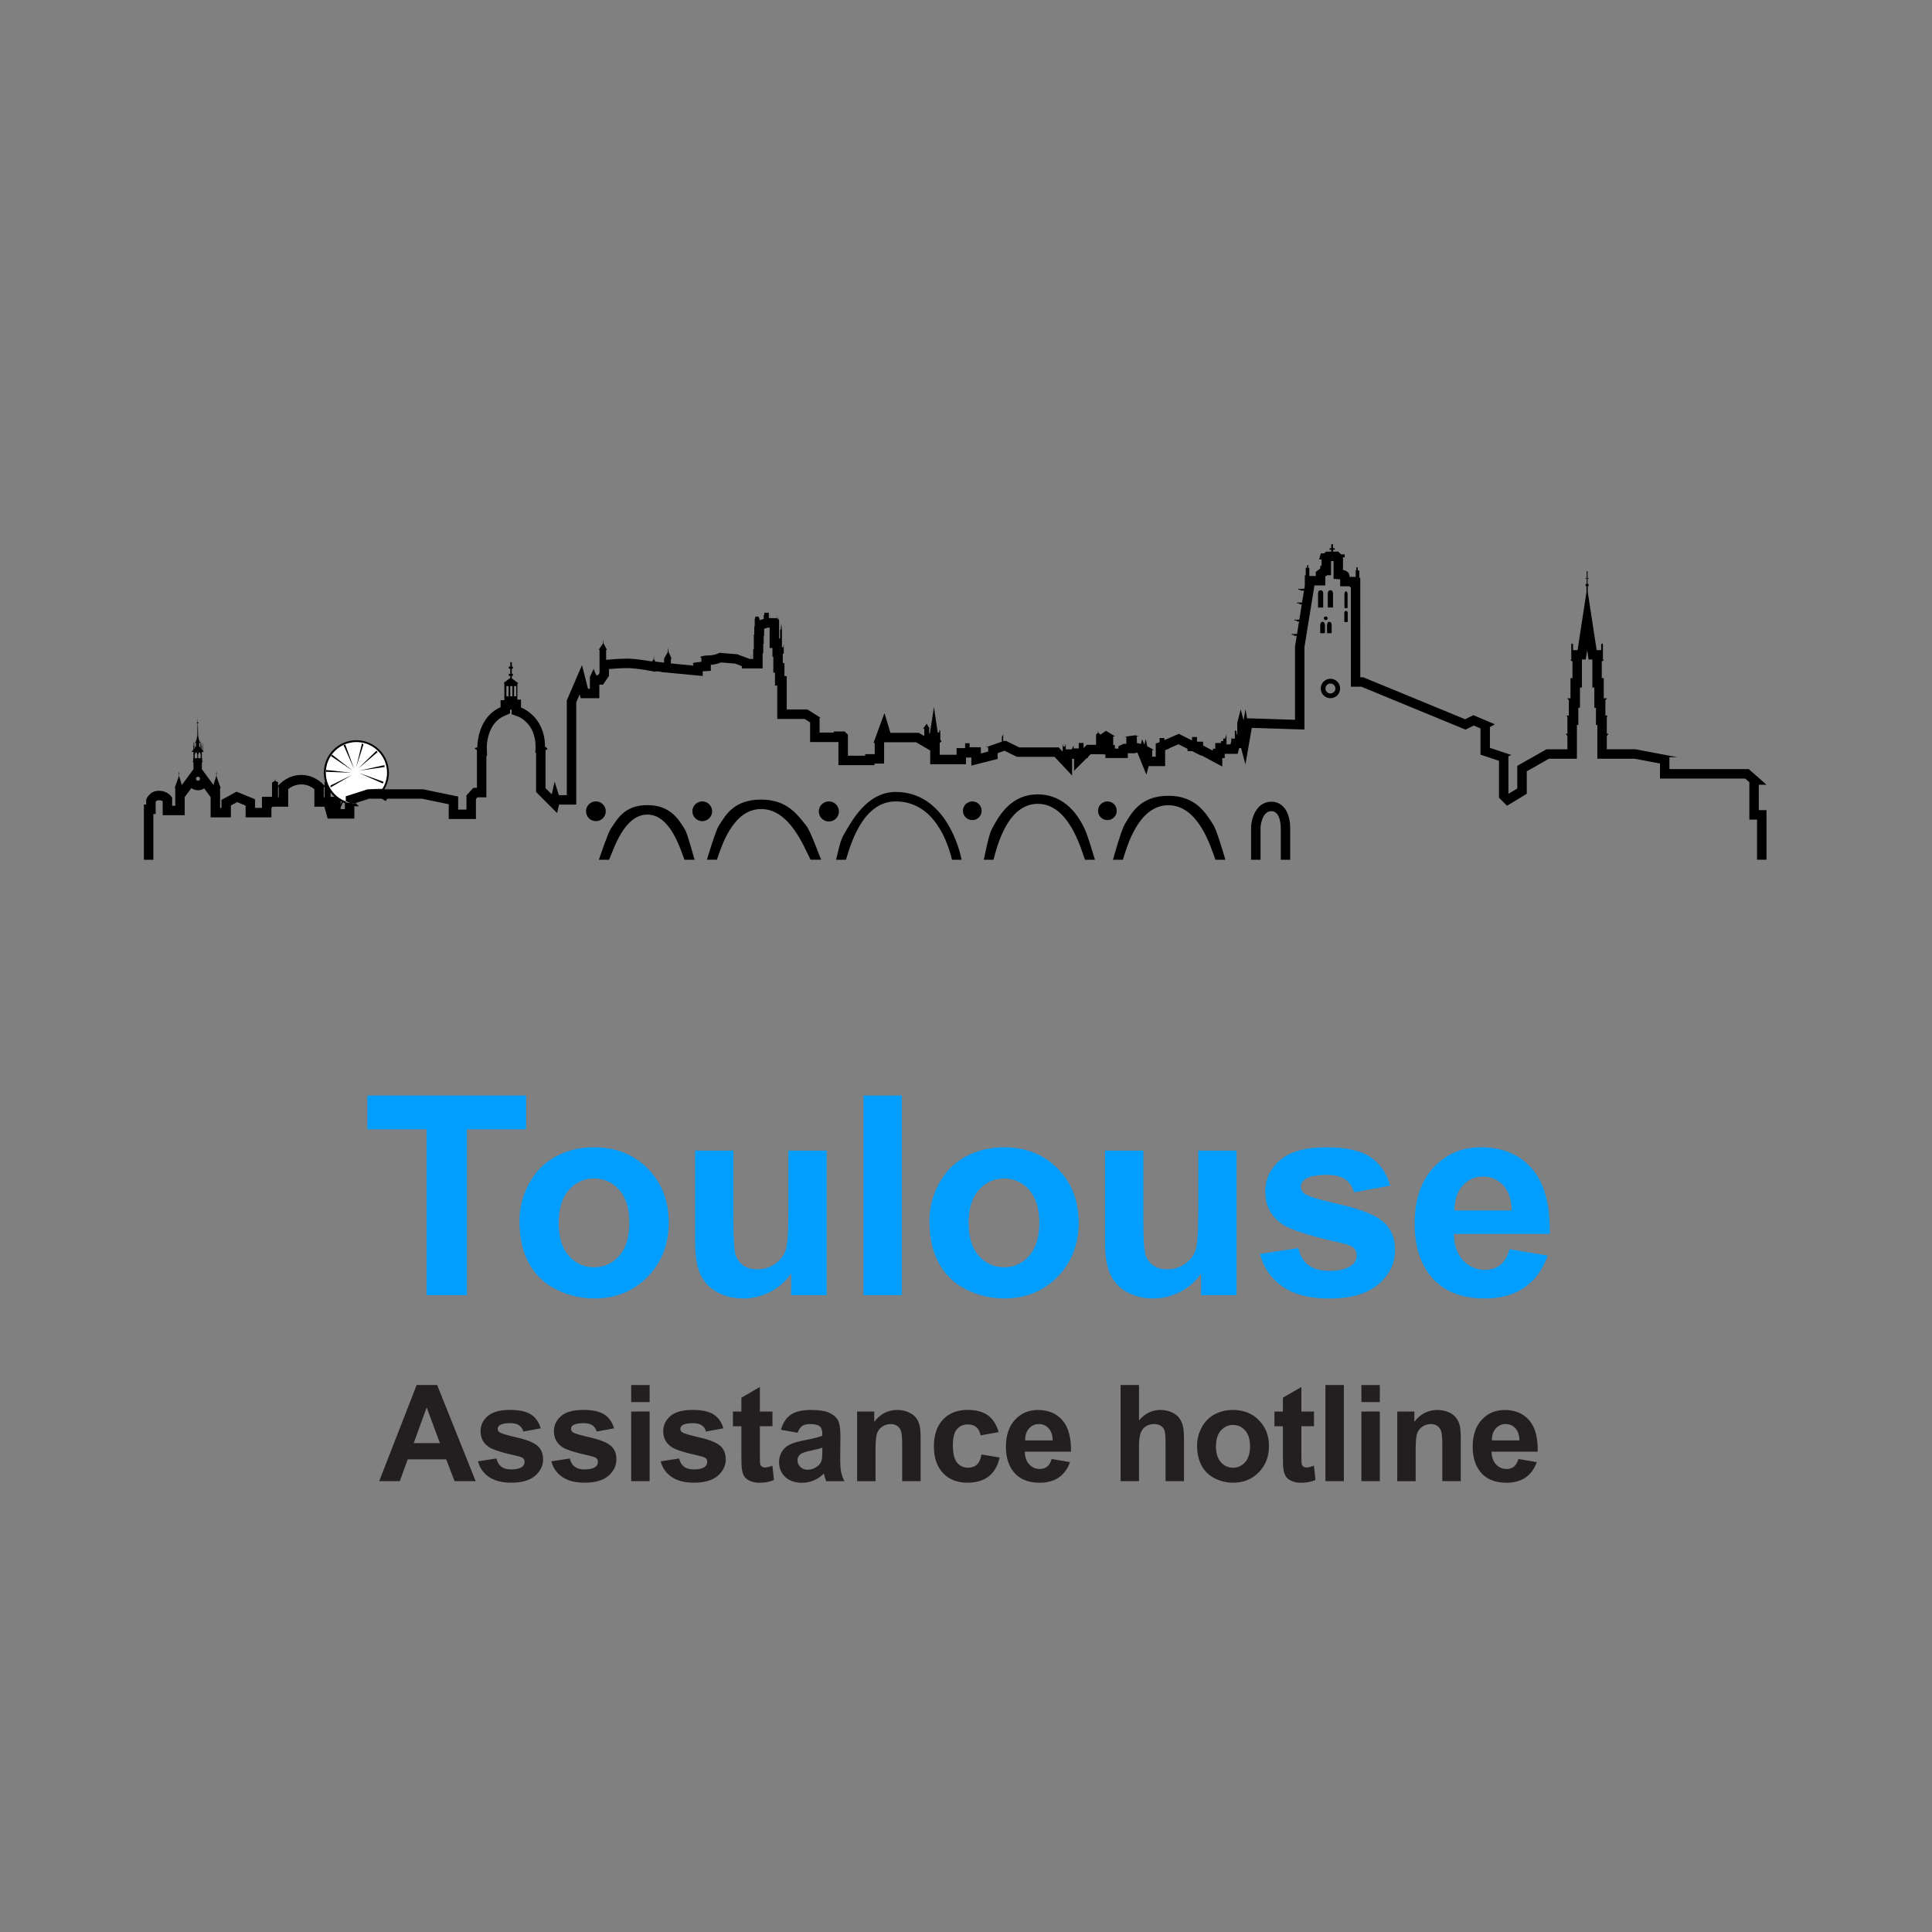 <?xml version="1.0" encoding="utf-8"?>
<!-- Generator: Adobe Illustrator 15.1.0, SVG Export Plug-In . SVG Version: 6.00 Build 0)  -->
<!DOCTYPE svg PUBLIC "-//W3C//DTD SVG 1.1//EN" "http://www.w3.org/Graphics/SVG/1.1/DTD/svg11.dtd">
<svg version="1.1" id="Calque_1" xmlns="http://www.w3.org/2000/svg" xmlns:xlink="http://www.w3.org/1999/xlink" x="0px" y="0px"
	 width="187px" height="187px" viewBox="0 0 187 187" enable-background="new 0 0 187 187" xml:space="preserve">
<rect x="0" y="0" width="187" height="187" fill="#808080" stroke="none"/>
<g>
	<path fill="#019EFF" d="M41.294,125.363v-16.057H35.56v-3.271h15.359v3.271h-5.723v16.057H41.294z"/>
	<path fill="#019EFF" d="M50.28,118.166c0-1.23,0.303-2.422,0.908-3.572c0.607-1.152,1.467-2.031,2.578-2.637
		c1.111-0.607,2.354-0.91,3.725-0.91c2.117,0,3.854,0.688,5.207,2.062c1.354,1.377,2.031,3.113,2.031,5.215
		c0,2.117-0.684,3.873-2.051,5.266c-1.367,1.395-3.088,2.09-5.162,2.09c-1.283,0-2.506-0.289-3.67-0.869
		c-1.166-0.58-2.051-1.432-2.658-2.551C50.583,121.139,50.28,119.773,50.28,118.166z M54.077,118.363
		c0,1.389,0.328,2.453,0.988,3.191c0.658,0.737,1.473,1.106,2.439,1.106c0.966,0,1.777-0.369,2.432-1.106
		c0.655-0.738,0.982-1.812,0.982-3.218c0-1.371-0.328-2.426-0.982-3.164c-0.654-0.737-1.465-1.106-2.432-1.106
		c-0.967,0-1.781,0.369-2.439,1.106C54.405,115.912,54.077,116.975,54.077,118.363z"/>
	<path fill="#019EFF" d="M76.575,125.363v-2.096c-0.51,0.748-1.18,1.336-2.012,1.768c-0.83,0.43-1.707,0.645-2.629,0.645
		c-0.941,0-1.785-0.205-2.531-0.619c-0.748-0.412-1.289-0.992-1.623-1.74c-0.334-0.745-0.5-1.778-0.5-3.098v-8.858h3.705v6.434
		c0,1.97,0.066,3.177,0.203,3.619s0.385,0.795,0.746,1.056c0.359,0.26,0.816,0.389,1.371,0.389c0.633,0,1.199-0.174,1.699-0.521
		c0.502-0.346,0.844-0.777,1.029-1.291c0.184-0.516,0.277-1.773,0.277-3.777v-5.905h3.703v14h-3.438V125.363z"/>
	<path fill="#019EFF" d="M83.581,125.363v-19.326h3.705v19.326H83.581L83.581,125.363z"/>
	<path fill="#019EFF" d="M89.956,118.166c0-1.23,0.303-2.422,0.911-3.572c0.605-1.152,1.465-2.031,2.578-2.637
		c1.112-0.607,2.352-0.91,3.723-0.91c2.119,0,3.855,0.688,5.209,2.062c1.354,1.377,2.029,3.113,2.029,5.215
		c0,2.117-0.684,3.873-2.049,5.266c-1.367,1.395-3.088,2.09-5.162,2.09c-1.283,0-2.508-0.289-3.672-0.869
		c-1.164-0.58-2.051-1.432-2.656-2.551C90.259,121.139,89.956,119.773,89.956,118.166z M93.753,118.363
		c0,1.389,0.331,2.453,0.989,3.191c0.66,0.737,1.473,1.106,2.439,1.106c0.965,0,1.776-0.369,2.434-1.106
		c0.654-0.738,0.98-1.812,0.98-3.218c0-1.371-0.326-2.426-0.98-3.164c-0.656-0.737-1.467-1.106-2.434-1.106
		c-0.968,0-1.779,0.369-2.439,1.106C94.084,115.912,93.753,116.975,93.753,118.363z"/>
	<path fill="#019EFF" d="M116.252,125.363v-2.096c-0.51,0.748-1.18,1.336-2.01,1.768c-0.83,0.43-1.707,0.645-2.631,0.645
		c-0.939,0-1.783-0.205-2.531-0.619c-0.746-0.412-1.287-0.992-1.621-1.74c-0.334-0.745-0.502-1.778-0.502-3.098v-8.858h3.705v6.434
		c0,1.97,0.068,3.177,0.205,3.619c0.135,0.442,0.385,0.795,0.744,1.056c0.361,0.26,0.818,0.389,1.371,0.389
		c0.633,0,1.199-0.174,1.701-0.521c0.5-0.346,0.844-0.777,1.026-1.291c0.187-0.516,0.276-1.773,0.276-3.777v-5.905h3.705v14h-3.439
		V125.363z"/>
	<path fill="#019EFF" d="M121.955,121.369l3.717-0.566c0.158,0.721,0.479,1.268,0.963,1.641c0.482,0.375,1.16,0.562,2.029,0.562
		c0.959,0,1.68-0.176,2.162-0.526c0.326-0.246,0.488-0.576,0.488-0.988c0-0.281-0.088-0.514-0.265-0.699
		c-0.184-0.176-0.598-0.338-1.237-0.488c-2.988-0.658-4.883-1.26-5.685-1.805c-1.106-0.756-1.66-1.807-1.66-3.152
		c0-1.213,0.479-2.231,1.438-3.059c0.957-0.826,2.443-1.238,4.455-1.238c1.916,0,3.34,0.312,4.271,0.936
		c0.933,0.625,1.574,1.548,1.927,2.771l-3.494,0.646c-0.15-0.545-0.435-0.961-0.851-1.252c-0.418-0.289-1.014-0.437-1.787-0.437
		c-0.977,0-1.674,0.138-2.096,0.41c-0.281,0.192-0.422,0.442-0.422,0.75c0,0.264,0.123,0.487,0.368,0.674
		c0.334,0.246,1.486,0.593,3.461,1.041c1.974,0.447,3.351,0.998,4.134,1.647c0.772,0.658,1.16,1.576,1.16,2.755
		c0,1.282-0.537,2.387-1.609,3.311c-1.071,0.923-2.657,1.384-4.76,1.384c-1.906,0-3.416-0.388-4.527-1.16
		C123.023,123.746,122.297,122.697,121.955,121.369z"/>
	<path fill="#019EFF" d="M146.113,120.908l3.691,0.619c-0.476,1.354-1.226,2.385-2.248,3.092c-1.023,0.707-2.306,1.061-3.843,1.061
		c-2.437,0-4.235-0.795-5.405-2.385c-0.923-1.275-1.386-2.883-1.386-4.826c0-2.32,0.606-4.137,1.82-5.451
		c1.213-1.313,2.746-1.971,4.603-1.971c2.081,0,3.727,0.688,4.93,2.062c1.205,1.377,1.779,3.481,1.727,6.322h-9.281
		c0.027,1.098,0.326,1.952,0.896,2.563c0.572,0.61,1.283,0.916,2.137,0.916c0.58,0,1.068-0.158,1.463-0.476
		C145.613,122.121,145.912,121.611,146.113,120.908z M146.324,117.164c-0.025-1.072-0.303-1.887-0.83-2.445
		c-0.527-0.558-1.17-0.838-1.926-0.838c-0.81,0-1.478,0.295-2.004,0.883c-0.527,0.59-0.785,1.389-0.777,2.4H146.324z"/>
	<path fill="#231F20" d="M46.04,143.363h-2.043l-0.812-2.113h-3.721l-0.768,2.113h-1.994l3.625-9.305h1.986L46.04,143.363z
		 M42.581,139.682l-1.283-3.453l-1.256,3.453H42.581z"/>
	<path fill="#231F20" d="M46.267,141.441l1.789-0.273c0.076,0.348,0.23,0.609,0.463,0.789c0.234,0.182,0.559,0.271,0.979,0.271
		c0.461,0,0.809-0.086,1.041-0.254c0.156-0.119,0.234-0.277,0.234-0.478c0-0.136-0.043-0.248-0.127-0.336
		c-0.088-0.086-0.287-0.164-0.596-0.236c-1.439-0.315-2.352-0.606-2.736-0.868c-0.533-0.363-0.801-0.869-0.801-1.519
		c0-0.584,0.23-1.074,0.693-1.474c0.461-0.396,1.176-0.596,2.145-0.596c0.922,0,1.607,0.15,2.057,0.451
		c0.449,0.299,0.758,0.744,0.928,1.332l-1.684,0.311c-0.07-0.262-0.207-0.463-0.408-0.602c-0.201-0.141-0.488-0.211-0.861-0.211
		c-0.469,0-0.805,0.066-1.008,0.197c-0.137,0.094-0.203,0.215-0.203,0.361c0,0.127,0.059,0.235,0.178,0.323
		c0.16,0.119,0.715,0.285,1.666,0.502c0.949,0.216,1.613,0.48,1.99,0.793c0.371,0.318,0.559,0.761,0.559,1.326
		c0,0.619-0.26,1.149-0.775,1.595c-0.516,0.444-1.279,0.666-2.291,0.666c-0.918,0-1.645-0.187-2.18-0.56
		C46.78,142.586,46.431,142.08,46.267,141.441z"/>
	<path fill="#231F20" d="M53.366,141.441l1.789-0.273c0.076,0.348,0.23,0.609,0.465,0.789c0.232,0.182,0.559,0.271,0.977,0.271
		c0.461,0,0.809-0.086,1.041-0.254c0.156-0.119,0.234-0.277,0.234-0.478c0-0.136-0.041-0.248-0.127-0.336
		c-0.088-0.086-0.287-0.164-0.596-0.236c-1.439-0.315-2.352-0.606-2.736-0.868c-0.533-0.363-0.799-0.869-0.799-1.519
		c0-0.584,0.229-1.074,0.691-1.474c0.461-0.396,1.176-0.596,2.145-0.596c0.924,0,1.609,0.15,2.057,0.451
		c0.449,0.299,0.758,0.744,0.928,1.332l-1.682,0.311c-0.072-0.262-0.209-0.463-0.41-0.602c-0.201-0.141-0.488-0.211-0.859-0.211
		c-0.471,0-0.807,0.066-1.01,0.197c-0.135,0.094-0.203,0.215-0.203,0.361c0,0.127,0.059,0.235,0.178,0.323
		c0.16,0.119,0.717,0.285,1.666,0.502c0.949,0.216,1.613,0.48,1.99,0.793c0.373,0.318,0.559,0.761,0.559,1.326
		c0,0.619-0.258,1.149-0.775,1.595c-0.516,0.444-1.279,0.666-2.291,0.666c-0.918,0-1.645-0.187-2.18-0.56
		C53.882,142.586,53.53,142.08,53.366,141.441z"/>
	<path fill="#231F20" d="M61.095,135.709v-1.65h1.783v1.65H61.095z M61.095,143.363v-6.74h1.783v6.74H61.095z"/>
	<path fill="#231F20" d="M63.948,141.441l1.789-0.273c0.076,0.348,0.23,0.609,0.463,0.789c0.234,0.182,0.559,0.271,0.979,0.271
		c0.461,0,0.809-0.086,1.041-0.254c0.156-0.119,0.234-0.277,0.234-0.478c0-0.136-0.043-0.248-0.127-0.336
		c-0.088-0.086-0.287-0.164-0.596-0.236c-1.439-0.315-2.352-0.606-2.736-0.868c-0.533-0.363-0.801-0.869-0.801-1.519
		c0-0.584,0.23-1.074,0.693-1.474c0.461-0.396,1.176-0.596,2.145-0.596c0.922,0,1.607,0.15,2.057,0.451
		c0.449,0.299,0.758,0.744,0.928,1.332l-1.684,0.311c-0.07-0.262-0.207-0.463-0.408-0.602c-0.201-0.141-0.488-0.211-0.861-0.211
		c-0.469,0-0.805,0.066-1.008,0.197c-0.137,0.094-0.203,0.215-0.203,0.361c0,0.127,0.059,0.235,0.178,0.323
		c0.16,0.119,0.715,0.285,1.666,0.502c0.949,0.216,1.613,0.48,1.99,0.793c0.371,0.318,0.559,0.761,0.559,1.326
		c0,0.619-0.26,1.149-0.775,1.595c-0.516,0.444-1.279,0.666-2.291,0.666c-0.918,0-1.645-0.187-2.18-0.56
		C64.462,142.586,64.112,142.08,63.948,141.441z"/>
	<path fill="#231F20" d="M74.767,136.623v1.422h-1.219v2.717c0,0.551,0.012,0.871,0.035,0.961c0.023,0.092,0.076,0.166,0.158,0.228
		c0.084,0.059,0.184,0.088,0.303,0.088c0.164,0,0.404-0.058,0.717-0.172l0.152,1.385c-0.414,0.178-0.885,0.267-1.408,0.267
		c-0.322,0-0.611-0.054-0.871-0.162c-0.258-0.107-0.447-0.246-0.568-0.418c-0.119-0.172-0.203-0.402-0.25-0.695
		c-0.037-0.207-0.057-0.627-0.057-1.256v-2.939H70.94v-1.422h0.818v-1.34l1.789-1.041v2.381h1.22V136.623z"/>
	<path fill="#231F20" d="M77.208,138.68l-1.619-0.293c0.184-0.65,0.496-1.133,0.939-1.447c0.445-0.312,1.105-0.469,1.98-0.469
		c0.797,0,1.389,0.094,1.777,0.281c0.391,0.189,0.664,0.428,0.822,0.719c0.158,0.289,0.238,0.822,0.238,1.596l-0.02,2.082
		c0,0.593,0.029,1.029,0.086,1.312c0.057,0.282,0.164,0.584,0.32,0.904H79.97c-0.047-0.117-0.104-0.294-0.172-0.525
		c-0.029-0.106-0.051-0.176-0.062-0.211c-0.305,0.297-0.631,0.521-0.979,0.668c-0.348,0.146-0.717,0.222-1.111,0.222
		c-0.693,0-1.24-0.188-1.641-0.564c-0.401-0.376-0.6-0.852-0.6-1.428c0-0.381,0.092-0.721,0.273-1.021
		c0.181-0.299,0.438-0.526,0.764-0.687c0.328-0.157,0.803-0.297,1.42-0.416c0.834-0.155,1.41-0.303,1.732-0.438v-0.178
		c0-0.342-0.084-0.588-0.254-0.732c-0.17-0.146-0.488-0.219-0.959-0.219c-0.316,0-0.564,0.062-0.742,0.186
		C77.462,138.146,77.317,138.367,77.208,138.68z M79.595,140.127c-0.229,0.076-0.59,0.166-1.086,0.273
		c-0.494,0.104-0.818,0.209-0.971,0.311c-0.232,0.164-0.35,0.375-0.35,0.629c0,0.248,0.094,0.465,0.279,0.646
		c0.188,0.182,0.424,0.272,0.711,0.272c0.322,0,0.629-0.104,0.922-0.317c0.215-0.16,0.357-0.357,0.424-0.59
		c0.047-0.152,0.07-0.441,0.07-0.869v-0.355H79.595z"/>
	<path fill="#231F20" d="M89.106,143.363h-1.783v-3.439c0-0.729-0.039-1.199-0.115-1.412c-0.076-0.215-0.199-0.381-0.371-0.498
		c-0.172-0.119-0.377-0.178-0.619-0.178c-0.309,0-0.586,0.084-0.83,0.254c-0.246,0.168-0.414,0.393-0.506,0.672
		c-0.09,0.279-0.137,0.795-0.137,1.549v3.054h-1.783v-6.74h1.656v0.99c0.59-0.763,1.33-1.144,2.223-1.144
		c0.393,0,0.754,0.07,1.078,0.213c0.326,0.142,0.572,0.322,0.74,0.543c0.168,0.219,0.283,0.469,0.35,0.748
		c0.064,0.279,0.098,0.68,0.098,1.199L89.106,143.363L89.106,143.363z"/>
	<path fill="#231F20" d="M96.664,138.615l-1.758,0.318c-0.059-0.353-0.193-0.615-0.402-0.793c-0.209-0.179-0.482-0.269-0.817-0.269
		c-0.443,0-0.799,0.153-1.062,0.461c-0.266,0.308-0.396,0.819-0.396,1.539c0,0.799,0.133,1.364,0.402,1.694s0.629,0.494,1.082,0.494
		c0.338,0,0.616-0.096,0.833-0.289c0.215-0.19,0.367-0.522,0.457-0.991l1.752,0.297c-0.182,0.805-0.53,1.412-1.047,1.821
		c-0.519,0.41-1.209,0.615-2.077,0.615c-0.986,0-1.771-0.311-2.357-0.932c-0.588-0.623-0.881-1.484-0.881-2.584
		c0-1.113,0.295-1.98,0.883-2.6c0.588-0.621,1.385-0.931,2.387-0.931c0.821,0,1.476,0.177,1.959,0.529
		S96.453,137.893,96.664,138.615z"/>
	<path fill="#231F20" d="M101.791,141.219l1.777,0.299c-0.229,0.65-0.59,1.146-1.082,1.488c-0.494,0.34-1.109,0.51-1.853,0.51
		c-1.172,0-2.038-0.383-2.602-1.147c-0.445-0.613-0.666-1.39-0.666-2.322c0-1.117,0.291-1.992,0.875-2.625s1.321-0.948,2.215-0.948
		c1.004,0,1.795,0.329,2.375,0.991c0.58,0.664,0.856,1.679,0.832,3.045h-4.47c0.013,0.529,0.156,0.939,0.433,1.234
		c0.272,0.295,0.617,0.44,1.026,0.44c0.279,0,0.515-0.076,0.705-0.229C101.549,141.803,101.693,141.557,101.791,141.219z
		 M101.893,139.416c-0.014-0.516-0.146-0.908-0.399-1.178c-0.254-0.271-0.562-0.402-0.927-0.402c-0.391,0-0.711,0.141-0.965,0.424
		c-0.254,0.285-0.379,0.67-0.375,1.156H101.893z"/>
	<path fill="#231F20" d="M110.246,134.059v3.422c0.576-0.674,1.264-1.01,2.062-1.01c0.409,0,0.78,0.076,1.11,0.229
		s0.578,0.348,0.746,0.584c0.166,0.235,0.28,0.5,0.342,0.787c0.062,0.286,0.093,0.733,0.093,1.34v3.953h-1.783v-3.562
		c0-0.707-0.033-1.154-0.103-1.346c-0.067-0.189-0.188-0.342-0.356-0.453c-0.172-0.113-0.387-0.168-0.646-0.168
		c-0.297,0-0.562,0.07-0.795,0.215c-0.231,0.146-0.401,0.361-0.51,0.65c-0.107,0.291-0.162,0.719-0.162,1.285v3.377h-1.783v-9.305
		H110.246L110.246,134.059z"/>
	<path fill="#231F20" d="M115.867,139.898c0-0.592,0.146-1.166,0.438-1.722c0.293-0.555,0.705-0.977,1.24-1.27
		c0.537-0.291,1.135-0.438,1.795-0.438c1.02,0,1.855,0.33,2.506,0.992c0.652,0.664,0.979,1.5,0.979,2.512
		c0,1.021-0.33,1.865-0.988,2.535c-0.655,0.672-1.485,1.006-2.483,1.006c-0.617,0-1.207-0.139-1.769-0.418s-0.985-0.688-1.278-1.229
		C116.014,141.33,115.867,140.672,115.867,139.898z M117.695,139.994c0,0.668,0.158,1.18,0.477,1.535
		c0.316,0.354,0.709,0.533,1.174,0.533s0.855-0.179,1.17-0.533c0.316-0.355,0.476-0.871,0.476-1.549c0-0.66-0.158-1.168-0.476-1.523
		c-0.313-0.355-0.705-0.533-1.17-0.533s-0.856,0.178-1.174,0.533C117.854,138.812,117.695,139.324,117.695,139.994z"/>
	<path fill="#231F20" d="M127.182,136.623v1.422h-1.219v2.717c0,0.551,0.012,0.871,0.035,0.961c0.023,0.092,0.076,0.166,0.158,0.228
		c0.084,0.059,0.184,0.088,0.303,0.088c0.164,0,0.404-0.058,0.717-0.172l0.152,1.385c-0.414,0.178-0.885,0.267-1.41,0.267
		c-0.32,0-0.611-0.054-0.869-0.162c-0.258-0.107-0.447-0.246-0.568-0.418c-0.119-0.172-0.203-0.402-0.25-0.695
		c-0.039-0.207-0.057-0.627-0.057-1.256v-2.939h-0.82v-1.422h0.82v-1.34l1.789-1.041v2.381h1.219V136.623z"/>
	<path fill="#231F20" d="M128.289,143.363v-9.305h1.785v9.305H128.289z"/>
	<path fill="#231F20" d="M131.771,135.709v-1.65h1.783v1.65H131.771z M131.771,143.363v-6.74h1.783v6.74H131.771z"/>
	<path fill="#231F20" d="M141.385,143.363h-1.783v-3.439c0-0.729-0.039-1.199-0.115-1.412c-0.075-0.215-0.198-0.381-0.37-0.498
		c-0.173-0.119-0.378-0.178-0.619-0.178c-0.31,0-0.586,0.084-0.83,0.254c-0.246,0.168-0.414,0.393-0.506,0.672
		c-0.091,0.279-0.138,0.795-0.138,1.549v3.054h-1.782v-6.74h1.655v0.99c0.59-0.763,1.33-1.144,2.224-1.144
		c0.394,0,0.754,0.07,1.078,0.213c0.325,0.142,0.571,0.322,0.739,0.543c0.168,0.219,0.283,0.469,0.351,0.748
		c0.063,0.279,0.099,0.68,0.099,1.199v4.189H141.385z"/>
	<path fill="#231F20" d="M146.969,141.219l1.777,0.299c-0.229,0.65-0.59,1.146-1.082,1.488c-0.494,0.34-1.111,0.51-1.852,0.51
		c-1.172,0-2.039-0.383-2.603-1.147c-0.444-0.613-0.668-1.39-0.668-2.322c0-1.117,0.293-1.992,0.877-2.625s1.322-0.948,2.215-0.948
		c1.005,0,1.795,0.329,2.375,0.991c0.578,0.664,0.854,1.679,0.83,3.045h-4.469c0.014,0.529,0.157,0.939,0.432,1.234
		c0.275,0.295,0.619,0.44,1.029,0.44c0.278,0,0.515-0.076,0.705-0.229S146.871,141.557,146.969,141.219z M147.07,139.416
		c-0.014-0.516-0.146-0.908-0.4-1.178c-0.254-0.271-0.562-0.402-0.928-0.402c-0.389,0-0.711,0.141-0.965,0.424
		c-0.254,0.285-0.379,0.67-0.373,1.156H147.07z"/>
</g>
<rect x="-0.001" fill="none" width="186.001" height="186"/>
<g>
	<g>
		<circle cx="57.677" cy="78.524" r="0.956"/>
		<circle cx="67.972" cy="78.524" r="0.956"/>
		<path d="M80.228,79.514c-0.539,0-0.975-0.436-0.975-0.973s0.436-0.973,0.975-0.973c0.535,0,0.971,0.436,0.971,0.973
			S80.763,79.514,80.228,79.514z"/>
		<circle cx="94.109" cy="78.474" r="0.905"/>
		<circle cx="107.186" cy="78.474" r="0.905"/>
		<g>
			<path d="M128.758,57.135c0.24,0,0.252,0.262,0.252,0.262v1.402h-0.473v-1.354C128.537,57.445,128.518,57.135,128.758,57.135z"/>
			<path d="M128.758,57.135c-0.24,0-0.221,0.311-0.221,0.311V58.8h0.473v-1.402C129.01,57.396,128.998,57.135,128.758,57.135
				L128.758,57.135z"/>
		</g>
		<g>
			<path d="M127.812,57.135c0.237,0,0.254,0.262,0.254,0.262v1.402h-0.476v-1.354C127.592,57.445,127.57,57.135,127.812,57.135z"/>
			<path d="M127.812,57.135c-0.242,0-0.222,0.311-0.222,0.311V58.8h0.476v-1.402C128.066,57.396,128.051,57.135,127.812,57.135
				L127.812,57.135z"/>
		</g>
		<g>
			<path d="M128.229,61.277h-0.426c0,0,0-0.648,0-0.725c0-0.077,0.006-0.361,0.213-0.361s0.213,0.34,0.213,0.34V61.277z"/>
			<path d="M128.016,60.191c-0.207,0-0.213,0.285-0.213,0.361c0,0.076,0,0.725,0,0.725h0.426v-0.746
				C128.229,60.531,128.223,60.191,128.016,60.191L128.016,60.191z"/>
		</g>
		<g>
			<circle cx="128.32" cy="59.843" r="0.169"/>
			<path d="M128.32,59.674c-0.092,0-0.168,0.076-0.168,0.17c0,0.094,0.076,0.168,0.168,0.168c0.094,0,0.17-0.074,0.17-0.168
				C128.49,59.75,128.414,59.674,128.32,59.674L128.32,59.674z"/>
		</g>
		<g>
			<path d="M128.461,60.553c0-0.076,0.006-0.361,0.213-0.361s0.213,0.34,0.213,0.34v0.746h-0.426
				C128.461,61.277,128.461,60.629,128.461,60.553z"/>
			<path d="M128.674,60.191c-0.207,0-0.213,0.285-0.213,0.361c0,0.076,0,0.725,0,0.725h0.426v-0.746
				C128.887,60.531,128.881,60.191,128.674,60.191L128.674,60.191z"/>
		</g>
		<g>
			<path d="M128.773,65.699c-0.519,0-0.939,0.422-0.939,0.941s0.422,0.939,0.939,0.939c0.52,0,0.938-0.42,0.938-0.939
				S129.293,65.699,128.773,65.699z M128.773,67.123c-0.267,0-0.482-0.217-0.482-0.482s0.217-0.482,0.482-0.482
				c0.265,0,0.481,0.217,0.481,0.482S129.039,67.123,128.773,67.123z"/>
		</g>
		<g>
			<path d="M130.434,60.191h-0.301v-0.855c0,0-0.012-0.197,0.141-0.197c0.15,0,0.16,0.166,0.16,0.166V60.191z"/>
			<path d="M130.273,59.139c-0.152,0-0.142,0.197-0.142,0.197v0.855h0.302v-0.887C130.434,59.305,130.424,59.139,130.273,59.139
				L130.273,59.139z"/>
		</g>
		<g>
			<polygon points="129.975,57.512 129.975,57.496 129.975,57.514 			"/>
			<path d="M130.273,57.242c-0.152,0-0.142,0.301-0.142,0.301v1.314h0.302v-1.361C130.434,57.496,130.424,57.242,130.273,57.242
				L130.273,57.242z"/>
		</g>
		<path d="M124.203,78.076c-0.311-0.314-0.705-0.48-1.145-0.48c-1.232,0-1.873,1.199-1.961,2.391l-0.002,0.031v3.197h0.913v-3.162
			c0,0,0.113-1.543,1.05-1.543c0.934,0,0.907,1.631,0.907,1.631v3.074h0.914v-3.066C124.883,79.902,124.861,78.746,124.203,78.076z
			 M105.018,80.307c-0.562-1.277-1.934-3.418-4.569-3.418c-2.671,0-3.812,2.164-4.455,3.373c-0.304,0.564-0.67,2.5-0.772,2.953h0.94
			c0.34-1.281,1.344-5.412,4.287-5.412c2.94,0,4.118,4.131,4.567,5.412h0.961C105.838,82.754,105.346,81.047,105.018,80.307z
			 M78.034,79.914c-0.834-1.029-1.82-2.521-4.363-2.521c-2.6,0-3.424,1.463-4.098,2.531c-0.312,0.494-1.029,2.889-1.15,3.291h0.965
			c0.408-1.137,1.486-4.908,4.283-4.908c2.799,0,4.178,3.771,4.789,4.908h1.021C79.294,82.803,78.464,80.447,78.034,79.914z
			 M170.236,75.955h0.746l-1.717-1.514h-7.681v-1.15h0.769l-4.043-0.768h-2.787v-1.275l0.17-0.227h-0.17v-1.615l0.086-0.148h-0.221
			V67.77l0.153-0.182h-0.312v-1.955h-0.192V64.02l0.248-0.158h-0.136v-1.48l-0.057-0.123l-0.113,0.102v0.564h-0.438l-0.858-5.602
			v-0.605h0.106l-0.062-0.213h-0.065v-0.48h0.129v-0.049h-0.129V55.29h-0.088v0.686h-0.132v0.049h0.132v0.48h-0.066l-0.061,0.213
			h0.106v0.605l-0.858,5.602h-0.439v-0.564l-0.112-0.102l-0.058,0.123v1.48h-0.135l0.248,0.158v1.613h-0.191v1.955h-0.312
			l0.154,0.182v1.488h-0.224l0.086,0.148v1.615h-0.168l0.168,0.227v1.275h-2.03l-2.824,1.604v2.191L146,76.838v-0.002v-3.629
			l0.279-0.135l-2.07-0.688v-2.01l0.477-0.271l-2.069-0.881l-0.804,0.395l-9.862-4.062h-0.289V55.93h-0.091v-0.711h-0.149v-0.307
			h-0.133v0.248h-0.07v0.674h-0.592c0-0.619-0.637-0.66-0.637-0.66V53.94h0.166v-0.281h-0.357l-0.264-0.264h-0.509v-0.184h0.168
			v-0.146h-0.168v-0.389h-0.176v0.389h-0.164v0.146h0.164v0.184h-0.508l-0.168,0.166h-0.33l-0.168,0.586h0.24v0.619h-0.123v0.258
			l-0.438,0.33v0.395h-0.623V54.97h-0.101v-0.268h-0.11v0.252h-0.138v0.732h-0.088v0.979l-0.055,0.326h-0.584v0.084h0.219v0.092
			h0.338l-0.187,1.152h-0.481V58.4h0.222v0.094H126l-0.238,1.484h-0.473v0.084h0.219v0.092h0.225l-0.192,1.207h-0.511v0.084h0.22
			v0.094h0.262l-0.165,1.031v7.1l-4.648-0.148l-0.141-0.891l-0.191,1.088l-0.277-1.055l-0.336,1.297v1.109c-0.027,0-0.072,0-0.072,0
			v-0.334h-0.16v0.752h-0.324l-0.018-0.162v0.402l-0.084,0.318h-0.381V71.08l-0.129,0.408h-0.193v0.246h-0.215v0.184h-0.549v0.547
			h-0.236v0.199l-0.945-0.51v-0.365h-0.59v-0.451h-0.483v0.332l-1.276-0.643l-1.396,0.611v-0.205h-0.463v0.398l-0.375,0.139v1.268
			h-0.344v-0.645h0.192l-0.676-0.365l-0.13-0.697l-0.141,0.547l-0.215-0.525l-0.117,0.451l-0.397-0.086v-0.645h0.215l-0.365-0.107
			l-1.127,0.16h0.259v0.668h-0.259l-0.506,0.234v0.227h-0.344v-0.344h-0.16v-0.838h0.192l-0.893-0.537l-0.559,0.385
			c0,0-0.051-0.176-0.172-0.176l-0.039-0.209l-0.023,0.238c0,0-0.168,0.012-0.168,0.25c0,0.24,0,0.865,0,0.865h-0.896l-0.313,0.314
			v-0.492h-0.465v0.527h-0.494v-0.285l-0.188,0.377h-0.576v-0.543l-0.09,0.268h-0.135l-0.074-0.262v0.756l-0.381-0.408h-3.826
			l-1.268-0.625H97.1v-0.65l-0.131,0.271v0.451l-1.553,0.545h0.229v0.414l-0.709,0.18v-0.602h-1.089v-0.387h-0.428v0.473h-0.832
			v0.645h-1.631v-1.145l0.184-0.174l-0.127-0.143v-0.859l-0.094-0.092v0.248h-0.16l-0.36-2.467l-0.391,2.547h-0.074v-0.438h0.057
			l-0.303-0.482l-0.354,0.496h0.129v0.695l-0.539-0.314h-2.74l-0.576-1.91l-1.057,2.883h0.113v1.092h-0.926v0.15h-1.666v-2.027
			l-0.172-0.172l-0.145-0.145h-1.049v0.105h-1.377V69.48h0.107l-1.279-0.807h-2.01v-3.234h-0.219v-1.252h-0.16v-0.926h0.094v-0.959
			l-0.055,0.352h-0.123v-1.66l-0.064-0.658l-0.053,0.611h-0.061v0.857h-0.096v-1.789l-0.02-0.016v-0.24h-0.018v0.225l-0.148-0.127
			v-0.275h-0.018v0.26l-0.014-0.012h-0.617v-0.311H74.56v0.311h-0.143v-0.525h-0.438v0.229h-0.061v0.379l-0.406,0.119v-0.207h-0.07
			V59.68h-0.344v0.186H73.05v0.768h-0.043v0.771h-0.045v1.41l-0.061,0.062v0.904h-0.188v-0.418h-0.018v0.418h-0.123l-1.211-0.453
			l-1.711-0.141c0,0-0.492,0.248-0.986,0.248s-1.117,0.121-0.775,0.252v0.375c0,0-1.057,0.059-0.787,0.205v0.154l-2.168-0.205V63.77
			h0.082l-0.307-0.664L64.674,62.7l-0.053,0.447l-0.342,0.588v0.398l-0.848-0.096l-0.123-0.223l-0.014-0.365l-0.037,0.393
			l-0.156,0.186c0,0-1.506-0.279-2.369-0.279c-0.865,0-2.064,0.115-2.064,0.115v-0.961h0.08l-0.334-0.645l-0.012-0.363l-0.049,0.4
			l-0.402,0.596h0.078v2.246l-0.145,0.217h-0.178l-0.25-0.609l-0.361,0.785v1.137h-0.182l-0.582-2.291l-1.471,3.418v9.168h-0.764
			l-0.414-1.303l-0.279,1.221l-0.602-0.602v-3.691c0.447-0.068-0.051-0.311-0.051-0.311c0-2.98-2.32-3.795-2.32-3.795v-0.764h-0.355
			v-1.518c0.16,0,0.027-0.121,0.027-0.121L49.54,65.66v-0.244h0.102v-0.197H49.54v-0.502h0.102v-0.195H49.54v-0.43h-0.15v0.43
			h-0.146v0.195h0.146v0.502h-0.146v0.197h0.146v0.215c-0.117,0.08-0.387,0.268-0.523,0.375c-0.176,0.141-0.051,0.207-0.051,0.207
			v1.561h-0.365v0.678c-2.316,1.02-2.246,3.891-2.246,3.891c-0.518,0.057-0.043,0.244-0.043,0.244v3.672H45.81l-0.66,0.725v1.377
			h-0.805v-1.262l-3.393-0.705H37.2c0.279-0.469,0.441-1.016,0.441-1.6c0-1.736-1.414-3.148-3.148-3.148
			c-1.736,0-3.148,1.412-3.148,3.148c0,0.305,0.045,0.6,0.127,0.879l-0.055,0.018v0.373c-0.254-0.293-1.029-1.057-2.256-1.057
			s-2.002,0.764-2.254,1.057v-0.373l-0.238-0.076l-0.029-0.258l-0.039,0.225l-0.271,0.166v1.377h-0.975v1.072h-0.668v-0.834
			l-1.789-0.738l-1.463,0.801v0.771h-0.133v-1.889c0,0,0.082-0.023,0.01-0.174c-0.061-0.127-0.283-0.785-0.352-0.99v-0.318h0.086
			v-0.02H20.96V74.67h-0.021v0.135h-0.088v0.02h0.088v0.256l-0.277,0.9l-1.123-1.529V73.82l0.084-0.102l-0.057-0.053v-0.287h-0.027
			v-0.596h0.195l-0.1-0.117v-0.418h-0.012v-0.123h0.018v-0.021h-0.018v-0.137h-0.023v0.137h-0.02v0.021h0.02v0.123h-0.012v0.359
			l-0.068-0.08v-0.361h-0.014V72.04h0.02v-0.023h-0.02v-0.145h-0.023v0.145h-0.02v0.023h0.02v0.125h-0.014v0.299l-0.035-0.039
			v-0.361h-0.014v-0.131h0.021V71.91h-0.021v-0.148h-0.025v0.148h-0.02v0.023h0.02v0.131H19.38v0.297l-0.105-0.125v-0.281
			l0.092-0.084c0,0-0.113-0.225-0.166-0.492h0.027v-0.045h-0.035c-0.012-0.068-0.02-0.141-0.02-0.213
			c0-0.057-0.002-0.143-0.004-0.242h0.021v-0.023h-0.021c-0.002-0.096-0.004-0.203-0.008-0.316h0.029v-0.025h-0.029
			c-0.004-0.17-0.006-0.35-0.012-0.514c0.049-0.004,0.086-0.023,0.086-0.043c0-0.023-0.037-0.041-0.088-0.045
			c-0.008-0.291-0.016-0.516-0.016-0.516s-0.004,0.225-0.01,0.516c-0.057,0.002-0.102,0.021-0.102,0.045
			c0,0.021,0.043,0.041,0.1,0.043c-0.004,0.164-0.008,0.344-0.01,0.514h-0.037v0.025h0.035c-0.002,0.113-0.002,0.221-0.004,0.316
			h-0.031v0.023h0.031c-0.002,0.111-0.004,0.203-0.004,0.268c0,0.062-0.006,0.127-0.018,0.188h-0.047v0.045h0.039
			c-0.053,0.271-0.176,0.492-0.176,0.492l0.092,0.084v0.281l-0.033,0.039v-0.078h-0.01v-0.09h0.014V72.09h-0.014v-0.102h-0.018
			v0.102h-0.014v0.018h0.014v0.09h-0.01v0.121l-0.051,0.062v-0.197h-0.016v-0.133h0.021v-0.023h-0.021V71.88h-0.023v0.148H18.81
			v0.023h0.021v0.133h-0.014v0.26l-0.061,0.072v-0.381h-0.014v-0.131h0.02v-0.025h-0.02V71.83h-0.025v0.148h-0.021v0.025h0.021
			v0.131h-0.014v0.443l-0.172,0.205h0.195v0.596h-0.029v0.287l-0.055,0.053l0.084,0.102v0.631l-1.123,1.529l-0.264-0.859v-0.24
			h0.086v-0.02h-0.086v-0.135h-0.023v0.135H17.23v0.02h0.086v0.223c-0.047,0.145-0.299,0.895-0.363,1.029
			c-0.072,0.15,0.01,0.174,0.01,0.174v1.684h-0.301v-0.775c0,0-0.35-0.676-1.291-0.676c-0.943,0-1.219,0.859-1.219,0.859v0.475
			h-0.225v5.342h0.914V78.79h0.225v-1.191c0.047-0.062,0.141-0.143,0.305-0.143c0.178,0,0.299,0.047,0.377,0.098v1.352h2.131v-1.752
			l0.461-0.629l0.178-0.242c0.182,0.129,0.406,0.205,0.645,0.205c0.223,0,0.43-0.064,0.604-0.178l0.158,0.215l0.461,0.629v1.957
			h1.963v-1.145l0.604-0.33l0.82,0.338v1.137h2.498v-0.91l0.102-0.119h1.523v-1.703c0.277-0.223,0.705-0.457,1.266-0.457
			c0.562,0,0.988,0.234,1.266,0.455v1.705h0.973l0.314,1.152h2.584v-1.193h0.453L34.41,77.73l0.604-0.193l0.326-0.105l0.32-0.102
			l0.039-0.014l0.021-0.006h1.229l0.391,0.227l0.135-0.227h0.012l0.041,0.02l0.01-0.02h3.324l2.572,0.533v1.432h2.633v-1.936
			l0.15-0.166h0.861v-4.004l0.062-0.006l-0.02-0.84c0-0.012-0.002-0.074,0.004-0.172l0.023-0.217l-0.006-0.002
			c0.074-0.684,0.383-2.072,1.68-2.643l0.547-0.24V68.69h0.15v0.439l0.611,0.217c0.016,0.004,1.709,0.625,1.709,2.93l-0.02,0.576
			l0.07,0.031v3.771l0.266,0.268l0.6,0.602l1.17,1.172l0.189-0.82h1.662v-9.893l0.332-0.773l0.096,0.371h1.807v-1.312h0.359
			l0.271-0.4l0.146-0.217l0.158-0.232v-0.662c0.363-0.031,1.174-0.094,1.787-0.094c0.637,0,1.805,0.191,2.203,0.264l0.52,0.096
			l0.047-0.055l0.516,0.059v0.023l0.828,0.078l2.168,0.205l1.002,0.094v-0.453l0.787-0.045v-0.582c0.4-0.023,0.764-0.137,1-0.229
			l1.357,0.113l0.639,0.238v0.228h2.016V63.25l0.062-0.062v-0.869h0.043v-0.77h0.043v-0.695l0.213-0.061l0.152-0.047h0.168v1.975
			h0.271v0.85h0.086v1.535h0.16v1.25h0.219v3.234h2.66l0.521,0.332v1.9h2.742v2.238h3.494v-0.15h0.926v-2.066h3.1l0.324,0.191
			l1.037,0.605v1.33H93.5v-0.645h0.521v0.777l1.14-0.289l0.709-0.178l0.688-0.176V72.9l0.674-0.236l1.009,0.498l0.19,0.094h3.642
			l0.11,0.117l0.053,0.057v0.014h0.013l1.519,1.621v-1.621h0.192v1.16l1.256-1.252h0.107v-0.107l0.194-0.193l0.047-0.047h1.265v0.02
			h0.162v0.344h2.172v-0.461h0.764V72.83l0.171,0.037l0.502,1.232v0.055h0.022l0.342,0.836l0.213-0.836h1.597v-1.547l0.377-0.139
			v-0.031l0.916-0.4l0.875,0.441v0.225h0.447l0.897,0.453v-0.049l0.67,0.361l1.351,0.727v-0.814h0.235v-0.418h1.252l0.149-0.561
			h0.183l0.42,1.582l0.617-3.533l4.151,0.133l0.943,0.029v-7.971l0.059-0.365l0.125-0.77l0.101-0.615l0.123-0.77l0.146-0.891
			l0.123-0.77l0.188-1.152l0.074-0.461l0.006-0.037l0.012-0.074v-0.002l0.012-0.072h1.049v-0.854l0.072-0.055l0.1-0.076h0.388
			v-1.371h0.242v1.725l0.637,0.041v0.674h0.947v0.096h0.09v9.627h1.021l9.695,3.992l0.383,0.158l0.371-0.182l0.426-0.211
			l0.652,0.277v2.539l0.627,0.209l1.162,0.387v3.195l0.002,0.381l0.268,0.268l0.508,0.508l0.613-0.371l0.859-0.52l0.439-0.27v-2.17
			l2.151-1.223h2.703v-3.264h0.138v-1.672h0.157v-1.953h0.191v-2.711h0.366l0.119-0.775l0.021-0.121l0.019,0.121l0.118,0.775h0.367
			v2.711h0.19v1.953h0.158v1.672h0.135v3.264h3.615l2.447,0.465v1.455h8.248l0.402,0.354v3.621h0.744v3.883h0.916v-4.797h-0.746
			V75.955z M18.851,72.986c0,0,0.043-0.02,0.043-0.057c0-0.035,0.025-0.111,0.078-0.111c0.057,0,0.08,0.076,0.08,0.111
			c0,0.037,0.043,0.057,0.043,0.057v0.402h-0.244V72.986z M19.163,75.572c-0.109,0-0.197-0.088-0.197-0.197
			c0-0.111,0.088-0.199,0.197-0.199s0.199,0.088,0.199,0.199C19.362,75.484,19.272,75.572,19.163,75.572z M19.423,73.389h-0.242
			v-0.402c0,0,0.043-0.02,0.043-0.057c0-0.035,0.025-0.111,0.078-0.111c0.055,0,0.08,0.076,0.08,0.111
			c0,0.037,0.041,0.057,0.041,0.057V73.389z M26.981,77.164h-0.074v-0.988h0.074V77.164z M31.417,77.164h-0.074v-0.988h0.074V77.164
			z M37.202,75.922l-2.285-0.924c0-0.004,0.002-0.008,0.002-0.01l2.35,0.764C37.247,75.809,37.228,75.865,37.202,75.922z
			 M37.276,75.727l-2.348-0.762c0-0.004,0-0.008,0.002-0.01l2.398,0.598C37.313,75.611,37.296,75.67,37.276,75.727z M37.335,75.527
			l-2.396-0.598c0-0.004,0-0.006,0-0.01l2.438,0.43C37.364,75.41,37.351,75.469,37.335,75.527z M37.382,75.324l-2.439-0.43
			c0.002-0.004,0.002-0.006,0.002-0.01l2.465,0.26C37.399,75.205,37.394,75.264,37.382,75.324z M37.411,75.117l-2.465-0.258
			c0.002-0.004,0.002-0.006,0.002-0.01l2.477,0.086C37.423,74.998,37.417,75.059,37.411,75.117z M37.427,74.908l-2.479-0.086v-0.008
			l2.48-0.088c0,0.021,0,0.045,0,0.066C37.429,74.832,37.429,74.871,37.427,74.908z M37.429,74.701l-2.48,0.086
			c0-0.004,0-0.006-0.002-0.01l2.471-0.26C37.421,74.578,37.425,74.639,37.429,74.701z M37.413,74.492l-2.469,0.26
			c0-0.004,0-0.006-0.002-0.01l2.447-0.43C37.399,74.371,37.409,74.432,37.413,74.492z M37.386,74.285l-2.447,0.432
			c0-0.004,0-0.006,0-0.01l2.41-0.6C37.362,74.166,37.376,74.225,37.386,74.285z M37.343,74.08l-2.412,0.602
			c-0.002-0.004-0.002-0.006-0.002-0.01l2.363-0.766C37.31,73.963,37.327,74.021,37.343,74.08z M37.284,73.879l-2.365,0.77
			c0-0.004-0.002-0.006-0.002-0.01l2.305-0.93C37.243,73.764,37.265,73.822,37.284,73.879z M37.212,73.684l-2.307,0.932
			c0-0.002,0-0.006-0.002-0.01l2.234-1.09C37.163,73.57,37.188,73.627,37.212,73.684z M37.126,73.492l-2.234,1.09
			c-0.002-0.002-0.002-0.004-0.004-0.008l2.152-1.242C37.071,73.385,37.099,73.438,37.126,73.492z M37.026,73.309l-2.152,1.242
			c-0.002-0.002-0.004-0.004-0.006-0.008l2.061-1.389C36.962,73.205,36.995,73.256,37.026,73.309z M36.913,73.131l-2.059,1.391
			c-0.002-0.002-0.004-0.006-0.006-0.008l1.957-1.529C36.843,73.033,36.878,73.082,36.913,73.131z M36.79,72.965l-1.957,1.529
			c-0.002-0.004-0.006-0.006-0.006-0.008l1.844-1.662C36.712,72.871,36.751,72.916,36.79,72.965z M36.653,72.805l-1.846,1.662
			c-0.002-0.002-0.004-0.004-0.006-0.008l1.723-1.785C36.569,72.717,36.61,72.762,36.653,72.805z M36.507,72.658l-1.725,1.783
			c-0.002-0.002-0.004-0.004-0.006-0.006l1.594-1.898C36.417,72.574,36.462,72.615,36.507,72.658z M36.351,72.52l-1.596,1.898
			c-0.002-0.002-0.004-0.002-0.008-0.006l1.457-2.004C36.255,72.443,36.302,72.48,36.351,72.52z M36.185,72.393l-1.457,2.004
			c-0.004-0.002-0.006-0.004-0.01-0.006l1.312-2.098C36.083,72.324,36.134,72.357,36.185,72.393z M36.009,72.277l-1.312,2.102
			c-0.002-0.002-0.004-0.004-0.008-0.006l1.162-2.184C35.903,72.217,35.956,72.248,36.009,72.277z M35.827,72.178l-1.162,2.184
			c-0.002-0.002-0.004-0.002-0.008-0.004l1.006-2.258C35.72,72.123,35.772,72.148,35.827,72.178z M35.64,72.09l-1.008,2.256
			c-0.002,0-0.004,0-0.006-0.002l0.844-2.322C35.526,72.043,35.583,72.064,35.64,72.09z M35.444,72.016L34.6,74.334
			c-0.004-0.002-0.006-0.002-0.01-0.004l0.68-2.369C35.329,71.977,35.386,71.994,35.444,72.016z M35.245,71.953l-0.68,2.369
			c-0.004,0-0.006,0-0.008-0.002l0.512-2.408C35.128,71.924,35.187,71.939,35.245,71.953z M35.044,71.908l-0.514,2.408
			c-0.004,0-0.006-0.002-0.01-0.002l0.344-2.436C34.925,71.887,34.983,71.896,35.044,71.908z M34.45,71.857h0.043
			c0.045,0,0.092,0,0.139,0.002l-0.172,2.449h-0.01V71.857z M34.218,71.869l0.172,2.439c-0.004,0-0.008,0.002-0.01,0.002
			l-0.34-2.418C34.099,71.883,34.159,71.875,34.218,71.869z M31.661,75.564c-0.004-0.012-0.008-0.023-0.012-0.037l0.016-0.004
			L31.661,75.564z M31.993,77.123v-0.422c0.115,0.152,0.246,0.293,0.387,0.422H31.993z M32.31,76.752l1.758-1.582
			c0.002,0.002,0.004,0.004,0.006,0.008l-1.645,1.701C32.388,76.838,32.349,76.797,32.31,76.752z M32.71,77.123
			c-0.037-0.029-0.076-0.059-0.113-0.09l1.523-1.814c0.002,0.002,0.004,0.004,0.006,0.006l-1.381,1.898H32.71z M33.071,77.359
			c-0.035-0.02-0.068-0.039-0.102-0.061v-0.105l1.129-1.809l-0.145,0.312L33.071,77.359z M33.761,76.121l-0.596,1.289
			c-0.025-0.012-0.049-0.025-0.07-0.037L33.761,76.121z M33.077,77.604l-0.107,0.232v-0.293
			C33.005,77.564,33.04,77.584,33.077,77.604z M33.382,78.318H32.97v-0.166l0.227-0.492c0.061,0.029,0.123,0.053,0.186,0.076
			L33.382,78.318L33.382,78.318z M33.382,77.51c-0.033-0.014-0.064-0.027-0.098-0.043l0.098-0.213V77.51z M33.468,77.07l0.645-1.4
			l-0.49,1.352L33.468,77.07z M33.653,77.01l0.594-1.629l0.033-0.074c0.002,0,0.002,0,0.004,0l-0.475,1.654L33.653,77.01z
			 M33.841,76.949l0.469-1.637c0.004,0.002,0.006,0.002,0.008,0.002l-0.338,1.592L33.841,76.949z M34.009,76.896l0.336-1.576
			c0.002,0.002,0.006,0.002,0.008,0.002l-0.215,1.533L34.009,76.896z M34.284,76.807l-0.119,0.039l0.215-1.518h0.01L34.284,76.807z
			 M34.425,76.764l-0.111,0.035l0.102-1.471c0.002,0,0.006,0.002,0.01,0.002L34.425,76.764L34.425,76.764z M34.45,76.754V75.33
			c0.004,0,0.006-0.002,0.01-0.002l0.098,1.393L34.45,76.754z M34.583,76.713l-0.098-1.385h0.01l0.189,1.352L34.583,76.713z
			 M34.712,76.67l-0.191-1.348c0.004,0,0.006,0,0.01-0.002l0.279,1.318L34.712,76.67z M34.837,76.631l-0.279-1.316
			c0.002,0,0.004,0,0.008-0.002l0.369,1.287L34.837,76.631z M34.96,76.592l-0.369-1.285c0.004-0.002,0.006-0.002,0.01-0.002
			l0.457,1.254L34.96,76.592z M35.083,76.551l-0.457-1.256c0.002-0.002,0.004-0.004,0.006-0.004l0.549,1.229L35.083,76.551z
			 M35.206,76.512L34.7,75.379l0.137,0.221l0.469,0.881L35.206,76.512z M35.333,76.473l-0.279-0.523l0.314,0.512L35.333,76.473z
			 M35.499,76.418l-0.479-0.773l0.547,0.752L35.499,76.418z M35.599,76.393l-0.766-1.051l-0.07-0.115l0.979,1.166H35.599z
			 M35.776,76.393l-1-1.191c0.002-0.002,0.004-0.004,0.006-0.006l1.158,1.197H35.776z M35.978,76.393l-1.176-1.215
			c0.002-0.002,0.004-0.004,0.006-0.008l1.359,1.223H35.978z M36.206,76.393l-1.379-1.242c0-0.002,0.004-0.004,0.006-0.006
			l1.6,1.248H36.206z M36.476,76.393l-1.627-1.271c0.002-0.002,0.004-0.004,0.006-0.006l1.895,1.277H36.476z M36.95,76.393h-0.154
			l-1.928-1.299c0.002-0.002,0.004-0.006,0.006-0.008l2.129,1.229C36.987,76.342,36.97,76.367,36.95,76.393z M37.017,76.291
			l-2.129-1.229c0.002-0.002,0.002-0.004,0.004-0.008l2.213,1.078C37.077,76.188,37.048,76.24,37.017,76.291z M37.116,76.109
			l-2.213-1.08c0.002-0.002,0.002-0.004,0.004-0.006l2.285,0.924C37.169,76.002,37.144,76.057,37.116,76.109z M49.226,67.393h-0.213
			v-0.984h0.213V67.393z M49.597,67.393h-0.211v-0.984h0.211V67.393z M49.97,67.393h-0.215v-0.984h0.215V67.393z M66.294,80.283
			c-0.598-0.943-1.377-2.354-3.639-2.354c-2.244,0-2.914,1.377-3.549,2.311c-0.275,0.404-1.02,2.635-1.143,2.975h0.988
			c0.439-0.969,1.451-4.371,3.703-4.371c2.254,0,3.205,3.402,3.6,4.371h0.977C67.12,82.881,66.544,80.678,66.294,80.283z
			 M86.696,76.654c-2.838,0-4.311,2.924-5.049,4.172c-0.367,0.623-0.586,1.9-0.715,2.389h0.951c0.41-1.348,1.574-5.646,4.812-5.646
			c3.766,0,5.081,4.078,5.448,5.646h0.93C92.673,81.219,91.031,76.654,86.696,76.654z M117.432,79.826
			c-0.733-1.15-1.713-2.803-4.344-2.803c-2.648,0-3.539,1.596-4.225,2.76c-0.328,0.559-1.018,2.99-1.137,3.432h0.955
			c0.397-1.242,1.485-5.277,4.405-5.277c2.918,0,4.101,4.035,4.558,5.277h0.965C118.469,82.766,117.793,80.391,117.432,79.826z"/>
	</g>
	<path fill="#FFFFFF" d="M37.46,74.789c0,0.564-0.158,1.092-0.434,1.539l-1.459,0.068l-2.1,0.674v0.58l1.029,0.1
		c-1.635,0-2.961-1.326-2.961-2.961c0-1.637,1.326-2.963,2.961-2.963C36.134,71.826,37.46,73.152,37.46,74.789z"/>
	<path d="M33.419,72.059l0.83,2.285c-0.002,0.002-0.004,0.002-0.008,0.002l-0.986-2.215C33.31,72.105,33.364,72.08,33.419,72.059z"
		/>
	<polygon points="33.983,75.055 33.987,75.062 31.993,76.215 31.993,76.025 	"/>
	<path d="M32.14,73.039l1.887,1.475c-0.002,0.002-0.004,0.006-0.006,0.008l-1.982-1.338C32.069,73.135,32.104,73.086,32.14,73.039z"
		/>
	<path d="M31.567,74.529l2.361,0.248c0,0.004,0,0.006-0.002,0.01l-2.369-0.084C31.56,74.646,31.563,74.588,31.567,74.529z"/>
	<path d="M37.062,75.838l-2.227-0.979c0-0.002,0.002-0.004,0.004-0.008l2.283,0.818C37.104,75.727,37.083,75.783,37.062,75.838z"/>
	<polygon points="34.505,74.176 34.497,74.174 35.042,71.936 35.179,72.066 	"/>
	<path d="M37.237,74.234l-2.371,0.346c0-0.002-0.002-0.006-0.002-0.008l2.338-0.512C37.216,74.119,37.228,74.178,37.237,74.234z"/>
	<path d="M36.554,72.793l-1.811,1.535c-0.002-0.004-0.004-0.004-0.006-0.008l1.697-1.656C36.476,72.705,36.515,72.748,36.554,72.793
		z"/>
</g>
</svg>
